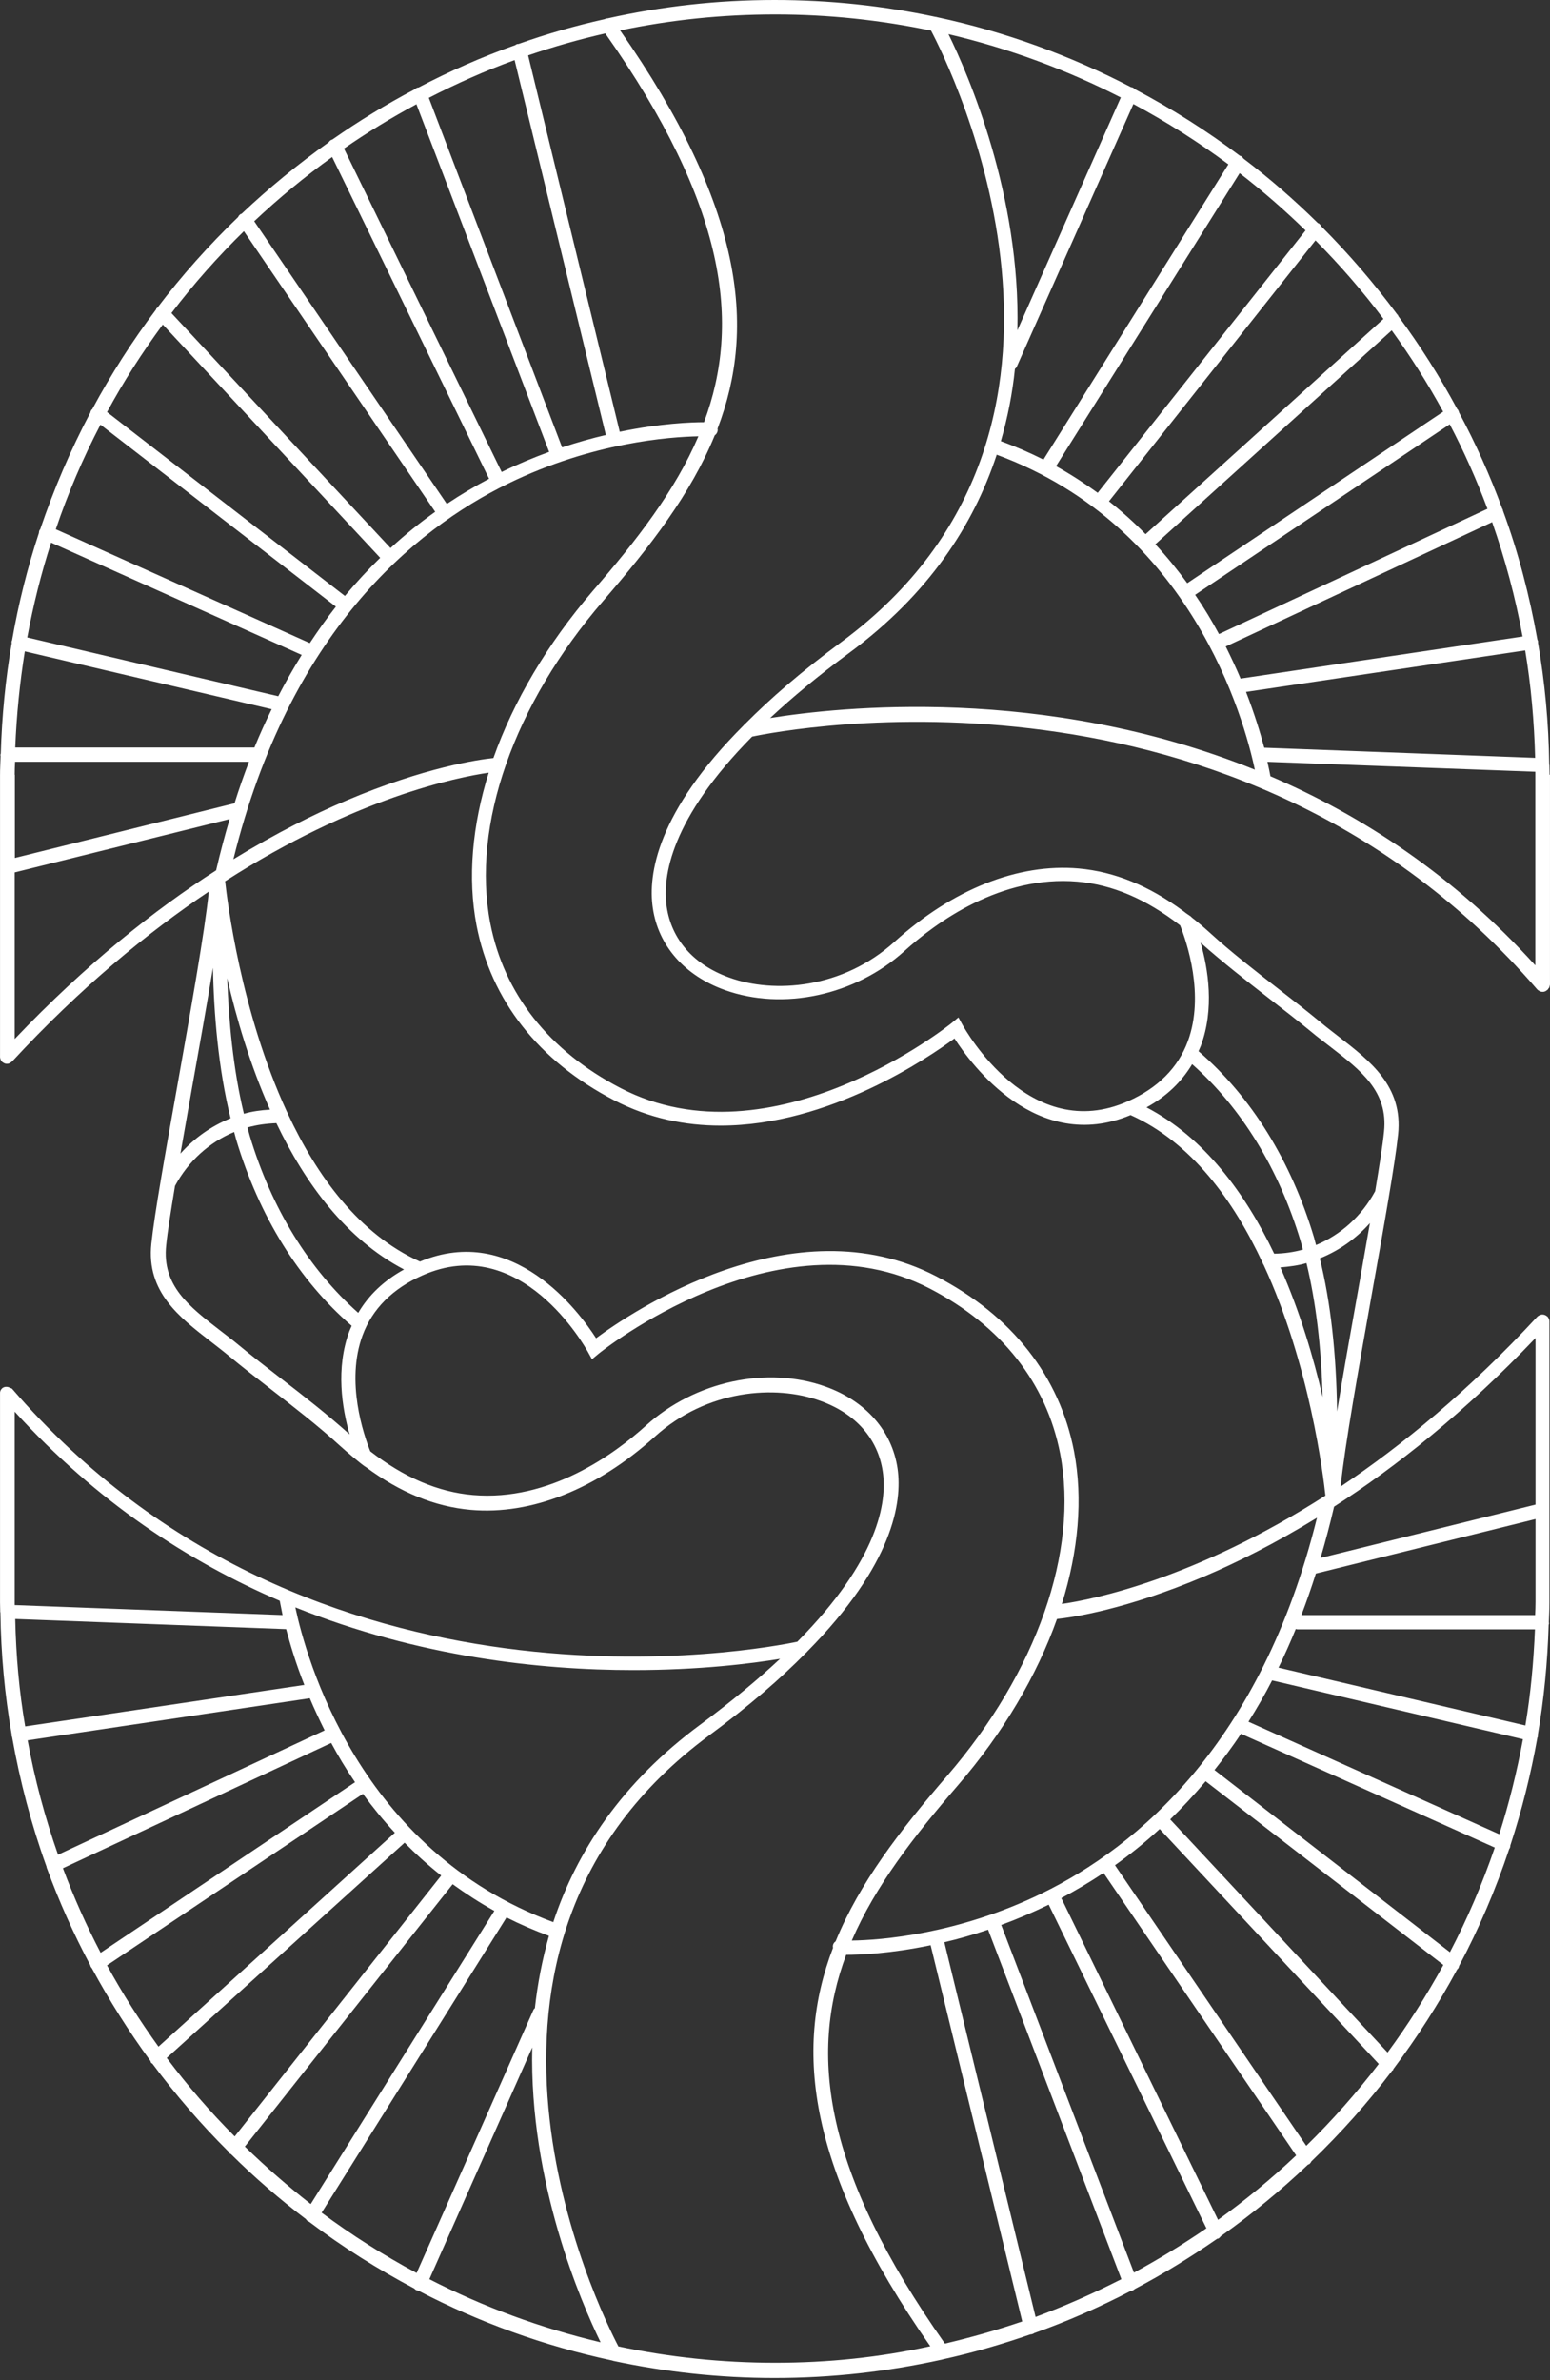 <?xml version="1.0" encoding="UTF-8"?> <svg xmlns="http://www.w3.org/2000/svg" width="473" height="726" viewBox="0 0 473 726" fill="none"><rect x="0" y="0" width="473" height="726" fill="#333333" stroke="none"/> <path d="M472.878 236.32C472.878 235.404 472.821 234.487 472.821 233.57C472.821 233.513 472.821 233.513 472.821 233.456C472.821 233.399 472.821 233.341 472.764 233.284C472.592 220.566 471.446 208.134 469.326 195.988C469.326 195.874 469.384 195.759 469.326 195.587C469.326 195.415 469.212 195.301 469.155 195.129C466.748 181.609 463.311 168.432 458.671 155.828C458.613 155.656 458.613 155.484 458.556 155.313C458.556 155.255 458.499 155.255 458.441 155.198C454.718 145.058 450.306 135.261 445.265 125.866C445.207 125.579 445.093 125.293 444.921 125.006C444.864 124.892 444.749 124.834 444.692 124.777C439.364 114.866 433.348 105.413 426.703 96.419C426.646 96.304 426.646 96.189 426.588 96.075C426.531 96.018 426.474 96.018 426.416 95.96C419.313 86.393 411.578 77.398 403.157 68.977C403.042 68.69 402.813 68.461 402.584 68.232C402.469 68.118 402.297 68.118 402.183 68.06C395.022 61.014 387.459 54.425 379.439 48.353C379.267 48.066 379.038 47.837 378.809 47.665C378.694 47.608 378.579 47.55 378.408 47.55C368.325 39.931 357.611 33.171 346.325 27.213C346.153 26.983 345.867 26.812 345.638 26.697C345.466 26.64 345.294 26.582 345.122 26.582C326.732 17.015 306.91 9.739 286.056 5.271C285.885 5.213 285.655 5.156 285.484 5.156C269.672 1.776 253.229 0 236.386 0C218.855 0 201.84 1.948 185.398 5.614C185.112 5.614 184.825 5.672 184.539 5.844C175.544 7.849 166.779 10.37 158.243 13.406C158.128 13.406 158.014 13.406 157.956 13.406C157.67 13.463 157.441 13.578 157.269 13.749C147.071 17.359 137.218 21.713 127.708 26.697C127.593 26.697 127.421 26.697 127.306 26.754C127.02 26.869 126.734 27.041 126.504 27.27C117.796 31.853 109.432 36.952 101.412 42.566C101.297 42.624 101.182 42.624 101.068 42.681C100.724 42.853 100.495 43.139 100.266 43.426C90.927 50.071 82.048 57.347 73.741 65.196C73.626 65.253 73.454 65.253 73.34 65.368C72.996 65.597 72.824 65.883 72.652 66.227C63.715 74.82 55.465 84.044 47.96 93.955C47.903 94.013 47.846 93.955 47.788 94.013C47.674 94.127 47.674 94.299 47.616 94.413C40.398 103.981 33.867 114.179 28.138 124.834C28.081 124.892 28.023 124.892 27.966 124.949C27.737 125.235 27.622 125.522 27.565 125.866C21.55 137.209 16.451 149.125 12.269 161.443C12.211 161.557 12.097 161.614 12.039 161.729C11.925 162.015 11.868 162.302 11.868 162.588C8.373 173.187 5.623 184.129 3.675 195.358C3.618 195.473 3.561 195.53 3.561 195.645C3.503 195.816 3.561 196.046 3.561 196.217C1.67 207.16 0.581 218.389 0.238 229.847C0.18 230.018 0.123 230.133 0.123 230.305C0.123 230.419 0.18 230.534 0.18 230.649C0.123 232.596 0.009 234.487 0.009 236.435V322.37V322.427C0.009 322.484 0.009 322.484 0.009 322.484C0.066 323.057 0.295 323.515 0.639 323.916H0.696C1.097 324.26 1.555 324.489 2.071 324.489C2.357 324.489 2.644 324.432 2.93 324.317L2.988 324.26C3.217 324.146 3.446 323.974 3.618 323.802C3.618 323.802 3.618 323.802 3.675 323.802C24.529 301.287 44.981 284.501 63.715 271.955C62.512 284.043 58.043 309.021 54.09 331.307C50.481 351.473 47.101 370.55 46.184 379.373C44.637 394.096 54.72 401.773 64.402 409.278C66.236 410.71 68.126 412.143 69.902 413.632C74.142 417.127 78.496 420.507 82.85 423.887C89.839 429.33 97.058 434.887 103.703 440.959C105.536 442.621 110.406 446.803 111.724 447.548C122.208 455.282 132.692 459.579 143.691 460.552C162.196 462.157 182.133 454.193 199.835 438.21C215.762 423.83 236.615 422.34 250.25 427.267C261.135 431.163 267.896 438.84 269.385 448.865C270.76 458.146 268.125 475.677 243.318 500.77C233.293 502.89 95.339 529.644 3.732 423.658C3.561 423.429 3.217 423.429 2.988 423.314C2.988 423.314 2.93 423.314 2.93 423.257C2.186 422.913 1.384 422.913 0.696 423.429C0.18 423.887 -0.049 424.46 0.009 425.09C0.009 425.147 0.009 425.205 0.009 425.205V488.796C0.009 489.713 0.066 490.63 0.066 491.546C0.066 491.603 0.066 491.604 0.066 491.661C0.066 491.718 0.066 491.775 0.123 491.833C0.295 504.551 1.441 516.983 3.561 529.128C3.561 529.243 3.503 529.357 3.561 529.529C3.561 529.644 3.675 529.701 3.675 529.759C6.081 543.394 9.576 556.57 14.159 569.288C14.216 569.46 14.216 569.632 14.274 569.804C14.274 569.861 14.331 569.861 14.331 569.919C18.055 580.059 22.466 589.913 27.508 599.366C27.565 599.652 27.68 599.939 27.851 600.168C27.909 600.225 27.966 600.282 28.023 600.34C33.351 610.193 39.309 619.646 45.898 628.641C46.012 628.813 45.955 629.042 46.127 629.214C46.242 629.328 46.413 629.443 46.528 629.5C53.575 638.953 61.251 647.89 69.616 656.197C69.73 656.483 69.959 656.713 70.189 656.942C70.303 656.999 70.361 656.999 70.475 657.056C77.636 664.16 85.256 670.749 93.334 676.879C93.505 677.165 93.735 677.394 93.964 677.566C94.078 677.623 94.193 677.623 94.308 677.681C104.391 685.3 115.161 692.118 126.447 698.076C126.619 698.305 126.848 698.477 127.135 698.592C127.306 698.649 127.478 698.649 127.65 698.706C146.098 708.331 165.92 715.549 186.831 720.018C186.945 720.018 187.06 720.132 187.174 720.132C203.044 723.513 219.486 725.346 236.386 725.346C253.86 725.346 270.817 723.398 287.202 719.789H287.26C287.374 719.789 287.546 719.674 287.661 719.674C296.77 717.669 305.707 715.091 314.415 712.055C314.587 712.055 314.701 712.055 314.873 711.997C315.16 711.94 315.389 711.825 315.618 711.654C325.816 708.044 335.669 703.69 345.122 698.763C345.237 698.763 345.409 698.763 345.523 698.706C345.81 698.591 346.096 698.42 346.325 698.19C355.033 693.607 363.398 688.451 371.418 682.894C371.533 682.837 371.647 682.894 371.762 682.837C372.106 682.665 372.335 682.378 372.564 682.092C381.96 675.446 390.839 668.171 399.146 660.265C399.261 660.207 399.376 660.207 399.49 660.15C399.834 659.921 400.006 659.634 400.178 659.291C409.115 650.697 417.365 641.474 424.87 631.562C424.927 631.505 424.984 631.562 425.041 631.505C425.156 631.391 425.156 631.219 425.213 631.104C432.432 621.479 438.963 611.339 444.692 600.683C444.749 600.626 444.806 600.626 444.864 600.569C445.093 600.282 445.207 599.996 445.265 599.652C451.337 588.251 456.436 576.335 460.561 563.961C460.618 563.903 460.676 563.846 460.733 563.731C460.848 563.445 460.905 563.159 460.905 562.872C464.399 552.216 467.149 541.274 469.155 529.988C469.155 529.93 469.269 529.873 469.269 529.816C469.326 529.644 469.269 529.415 469.269 529.243C471.16 518.301 472.248 507.072 472.592 495.614C472.649 495.442 472.706 495.327 472.706 495.155C472.706 495.041 472.649 494.926 472.649 494.812C472.707 492.864 472.821 490.973 472.821 489.026V403.091V403.034C472.821 402.976 472.821 402.976 472.821 402.976C472.764 402.403 472.535 401.945 472.191 401.544H472.134C471.733 401.2 471.274 400.971 470.701 400.971H470.644H470.587C470.014 401.028 469.556 401.258 469.155 401.601C448.301 424.116 427.849 440.902 409.115 453.449C410.318 441.36 414.787 416.382 418.74 394.096C422.349 373.93 425.729 354.853 426.646 346.03C428.192 331.307 418.109 323.63 408.427 316.125C406.594 314.693 404.704 313.26 402.928 311.771C398.688 308.276 394.334 304.896 389.98 301.516C382.991 296.074 375.772 290.516 369.127 284.444C367.293 282.782 365.46 281.236 363.627 279.803C363.455 279.46 362.424 279.001 361.106 277.913C350.622 270.179 340.138 265.882 329.138 264.908C310.634 263.304 290.697 271.267 272.994 287.251C257.068 301.631 236.214 303.12 222.579 298.193C211.694 294.298 204.934 286.621 203.445 276.595C202.07 267.314 204.705 249.783 229.511 224.69C239.537 222.571 377.548 195.874 469.097 301.803C469.097 301.803 469.155 301.803 469.155 301.86C469.326 302.032 469.498 302.146 469.727 302.261C469.785 302.318 469.842 302.318 469.899 302.375C470.186 302.49 470.472 302.547 470.759 302.547C471.274 302.547 471.675 302.375 472.076 302.032C472.134 302.032 472.134 302.032 472.191 301.974C472.191 301.974 472.191 301.917 472.248 301.917C472.363 301.803 472.42 301.688 472.535 301.516C472.592 301.401 472.707 301.344 472.764 301.23C472.821 301.115 472.821 301 472.878 300.829C472.936 300.657 472.936 300.542 472.993 300.37V300.313V236.32H472.878ZM380.241 211.056L465.431 198.394C467.207 209.108 468.181 220.05 468.467 231.164L385.798 228.071C384.595 223.545 382.819 217.701 380.241 211.056ZM440.395 125.579L362.309 177.885C359.387 173.874 356.179 169.921 352.57 166.026L424.698 100.773C430.427 108.679 435.697 116.928 440.395 125.579ZM442.4 129.418C446.754 137.725 450.593 146.318 453.915 155.198L371.991 193.41C369.871 189.457 367.465 185.447 364.715 181.437L442.4 129.418ZM455.348 159.266C459.301 170.552 462.452 182.181 464.629 194.155L378.579 206.988C377.262 203.837 375.715 200.572 374.054 197.191L455.348 159.266ZM422.177 97.278L349.591 162.932C346.153 159.437 342.487 156.115 338.419 152.906L401.438 73.331C408.886 80.836 415.818 88.799 422.177 97.278ZM289.437 10.427C307.941 14.781 325.529 21.312 342.029 29.733L310.462 100.773C311.493 59.524 295.395 22.572 289.437 10.427ZM309.717 112.517C309.946 112.345 310.175 112.116 310.29 111.83L345.867 31.738C356.007 37.181 365.689 43.311 374.856 50.129L318.425 140.188C314.3 138.126 310.004 136.235 305.42 134.574C307.54 127.241 308.972 119.85 309.717 112.517ZM378.293 52.821C385.34 58.264 392.043 64.107 398.402 70.295L334.982 150.328C331.029 147.464 326.789 144.714 322.264 142.193L378.293 52.821ZM150.566 231.222C146.04 231.68 129.483 234.086 105.594 244.226C95.854 248.351 84.225 254.137 71.22 262.101C88.235 193.124 126.046 161.672 155.149 147.464C180.93 134.917 204.418 133.256 213.127 133.084C206.023 149.698 194.278 164.823 180.815 180.348C166.951 196.504 156.696 213.92 150.566 231.222ZM4.477 236.32C4.477 235.003 4.535 233.685 4.592 232.367H75.975C74.428 236.435 72.939 240.617 71.564 245.028L4.534 261.7V236.32H4.477ZM7.571 198.681L82.907 216.326C81.074 220.05 79.298 223.946 77.636 228.013H4.649C5.05 218.102 6.024 208.306 7.571 198.681ZM15.591 165.51L92.073 199.769C89.61 203.722 87.204 207.962 84.912 212.373L8.316 194.441C10.149 184.588 12.555 174.906 15.591 165.51ZM30.659 129.532L102.5 185.046C99.75 188.541 97.115 192.264 94.537 196.16L17.024 161.443C20.747 150.386 25.331 139.73 30.659 129.532ZM49.679 98.997L116.02 170.151C112.354 173.703 108.745 177.598 105.25 181.78L32.664 125.694C37.705 116.356 43.434 107.476 49.679 98.997ZM101.354 47.894L149.248 146.032C145.009 148.266 140.655 150.844 136.358 153.708L77.579 67.487C85.084 60.441 92.99 53.91 101.354 47.894ZM127.077 31.796L167.581 137.839C162.883 139.558 158.014 141.563 153.087 143.969L104.963 45.316C112.01 40.447 119.4 35.921 127.077 31.796ZM157.04 18.333L184.883 132.683C180.701 133.657 176.232 134.917 171.534 136.464L130.858 29.848C139.337 25.494 148.045 21.598 157.04 18.333ZM214.845 128.787C210.892 128.787 201.497 129.131 189.122 131.709L161.165 16.901C168.842 14.265 176.69 12.031 184.711 10.198C221.777 62.79 226.131 98.538 214.845 128.787ZM74.428 70.524L132.806 156.115C128.223 159.38 123.64 163.047 119.171 167.172L52.314 95.502C59.074 86.622 66.465 78.315 74.428 70.524ZM4.477 316.927V266.111L70.074 249.841C68.585 254.882 67.21 260.038 65.949 265.481C47.273 277.454 26.19 294.126 4.477 316.927ZM109.317 400.455C94.25 387.107 82.85 368.545 76.204 346.431C75.975 345.629 75.746 344.77 75.516 343.911C78.324 343.108 81.303 342.707 84.339 342.593C93.162 361.04 105.708 378.055 123.296 387.222C117.166 390.602 112.526 395.013 109.317 400.455ZM74.428 339.728C71.105 325.979 69.787 311.198 69.329 298.365C72.079 310.396 76.261 324.661 82.391 338.468C79.641 338.64 76.949 338.984 74.428 339.728ZM64.975 295.214C65.262 309.078 66.579 325.75 70.36 341.103C64.517 343.452 59.303 347.119 55.064 351.874C56.153 345.629 57.356 338.869 58.559 331.994C60.85 319.276 63.142 306.328 64.975 295.214ZM85.714 420.45C81.417 417.127 77.063 413.747 72.881 410.309C71.048 408.763 69.1 407.33 67.267 405.898C57.699 398.508 49.392 392.149 50.71 379.831C51.111 375.764 52.142 369.404 53.403 361.728C57.528 354.108 63.887 348.436 71.449 345.285C71.678 346.088 71.85 346.832 72.079 347.634C79.069 370.951 91.214 390.544 107.312 404.409C107.083 404.924 106.854 405.44 106.625 406.013C102.385 417.356 104.391 429.559 106.682 437.522C99.922 431.449 92.703 425.835 85.714 420.45ZM193.247 509.421C213.585 509.421 229.454 507.415 238.048 505.983C231.345 512.228 223.381 518.873 213.814 525.977C189.695 543.737 175.945 564.82 168.842 586.304C109.317 564.362 93.334 505.41 90.125 490.286C127.765 505.41 164.831 509.421 193.247 509.421ZM183.279 714.461C164.946 710.107 147.415 703.633 131.03 695.211L162.425 624.516C161.451 665.65 177.378 702.373 183.279 714.461ZM163.227 612.542C162.998 612.714 162.826 612.943 162.712 613.23L127.135 693.321C116.994 687.878 107.312 681.748 98.146 674.931L154.576 584.871C158.644 586.934 162.998 588.824 167.524 590.486C165.461 597.761 164.029 605.209 163.227 612.542ZM74.715 654.765L138.134 574.731C142.087 577.595 146.327 580.345 150.853 582.866L94.823 672.295C87.776 666.796 81.074 660.952 74.715 654.765ZM32.664 599.48L110.75 547.175C113.672 551.185 116.88 555.138 120.489 559.034L48.361 624.287C42.632 616.323 37.362 608.074 32.664 599.48ZM8.43 530.847L94.537 518.014C95.854 521.165 97.401 524.431 99.063 527.811L17.711 565.737C13.758 554.508 10.607 542.821 8.43 530.847ZM4.649 493.838L87.318 496.931C88.521 501.457 90.24 507.301 92.875 513.947L7.685 526.608C5.852 515.952 4.878 505.009 4.649 493.838ZM101.068 531.649C103.187 535.602 105.594 539.612 108.344 543.623L30.716 595.642C26.362 587.335 22.523 578.741 19.201 569.861L101.068 531.649ZM85.37 488.281C85.542 489.197 85.829 490.687 86.23 492.635L4.477 489.598C4.477 489.312 4.477 489.026 4.477 488.739V430.59C29.456 458.032 57.47 476.307 85.37 488.281ZM50.882 627.724L123.468 562.07C126.905 565.565 130.572 568.887 134.64 572.096L71.621 651.671C64.173 644.224 57.241 636.203 50.882 627.724ZM236.558 720.705C220.173 720.705 204.189 718.987 188.721 715.721C183.107 705.065 128.166 594.496 216.392 529.357C228.595 520.363 238.162 512.056 245.839 504.265C246.011 504.15 246.183 503.978 246.297 503.806C272.651 477.167 275.343 458.146 273.911 448.006C272.25 436.491 264.229 427.382 251.969 422.97C234.152 416.554 212.095 421.309 197.2 434.772C187.461 443.595 167.638 458.032 144.322 456.027C133.666 455.11 123.353 450.699 112.984 442.678C110.979 437.637 105.422 421.424 110.635 407.33C113.614 399.252 119.802 393.065 128.853 389.055C158.873 375.649 178.524 410.825 179.383 412.315L180.643 414.606L182.648 412.945C183.164 412.486 237.417 369.003 283.765 393.065C305.592 404.409 319.342 421.825 323.524 443.423C329.253 473.271 316.363 509.994 289.035 541.675C274.713 558.231 262.281 574.33 255.005 592.147C254.49 592.491 254.146 593.064 254.146 593.751C254.146 593.923 254.203 594.038 254.203 594.152C242.23 625.261 246.355 661.926 283.879 715.664C268.526 719.044 252.714 720.705 236.558 720.705ZM468.582 488.682C468.582 489.999 468.524 491.317 468.467 492.635H397.141C398.688 488.567 400.178 484.328 401.553 479.974L468.582 463.36V488.682ZM465.488 526.321L390.152 508.676C391.985 504.895 393.761 500.999 395.423 496.874C395.595 496.931 395.766 496.989 395.938 496.989H468.41C468.009 506.9 467.092 516.696 465.488 526.321ZM457.525 559.492L380.986 525.175C383.506 521.165 385.912 517.04 388.204 512.572L464.743 530.503C462.91 540.414 460.504 550.096 457.525 559.492ZM442.458 595.47L370.616 539.899C373.366 536.404 376.116 532.795 378.694 528.842L456.15 563.559C452.369 574.616 447.785 585.272 442.458 595.47ZM423.437 626.063L357.096 554.966C360.762 551.414 364.372 547.518 367.924 543.336L440.452 599.366C435.354 608.647 429.682 617.584 423.437 626.063ZM317.91 577.538C292.129 590.085 268.583 591.803 259.932 591.918C267.093 575.304 278.838 560.179 292.244 544.654C306.165 528.555 316.42 511.082 322.55 493.838C327.076 493.38 343.633 490.973 367.523 480.833C377.262 476.708 388.892 470.922 401.896 462.959C384.824 531.878 347.07 563.33 317.91 577.538ZM371.705 677.108L323.868 578.97C328.107 576.736 332.461 574.158 336.758 571.294L395.537 657.457C388.032 664.561 380.069 671.092 371.705 677.108ZM346.039 693.206L305.535 587.163C310.233 585.444 315.102 583.382 320.029 580.976L368.153 679.686C361.049 684.556 353.658 689.081 346.039 693.206ZM316.019 706.727L288.176 592.433C292.358 591.46 296.827 590.199 301.525 588.595L342.2 695.211C333.722 699.508 325.013 703.404 316.019 706.727ZM288.348 714.862C251.282 662.327 246.87 626.578 258.214 596.272C262.224 596.272 271.619 595.928 283.994 593.35L311.951 708.102C304.217 710.737 296.369 712.971 288.348 714.862ZM398.631 654.536L340.253 568.945C344.836 565.679 349.419 562.013 353.888 557.888L420.745 629.557C413.985 638.38 406.594 646.744 398.631 654.536ZM468.582 408.132V458.948L402.985 475.219C404.474 470.177 405.849 465.021 407.11 459.579C425.843 447.548 446.926 430.876 468.582 408.132ZM324.04 489.255C329.081 473.099 330.513 457.172 327.763 442.735C323.352 419.819 308.858 401.315 285.77 389.341C242.001 366.597 192.273 400.513 181.904 408.19C176.748 400.169 156.639 372.899 128.166 384.815C109.661 376.508 96.771 358.863 87.834 339.728C87.776 339.499 87.662 339.27 87.547 339.098C73.454 308.563 69.329 274.59 68.699 268.804C108.401 243.31 139.624 237.065 149.134 235.69C144.092 251.846 142.66 267.772 145.41 282.209C149.821 305.125 164.316 323.63 187.403 335.603C198.117 341.161 209.174 343.338 219.887 343.338C253.115 343.338 283.421 322.541 291.27 316.755C296.426 324.776 316.477 352.046 345.008 340.129C363.512 348.436 376.402 366.082 385.34 385.274C385.397 385.503 385.511 385.675 385.626 385.847C399.777 416.382 403.844 450.412 404.474 456.198C364.715 481.635 333.55 487.88 324.04 489.255ZM363.799 324.604C378.866 337.952 390.267 356.514 396.912 378.628C397.141 379.43 397.371 380.347 397.6 381.149C394.793 381.951 391.871 382.352 388.834 382.409C380.012 363.962 367.465 346.947 349.877 337.78C355.95 334.458 360.59 329.989 363.799 324.604ZM390.725 386.591C393.475 386.362 396.167 386.019 398.688 385.274C401.553 397.133 403.214 410.768 403.615 426.121C400.865 414.205 396.74 400.226 390.725 386.591ZM408.026 430.533C407.797 412.887 406.079 397.247 402.756 383.841C408.599 381.493 413.813 377.826 418.052 373.071C416.964 379.316 415.761 386.076 414.557 392.951C412.209 406.013 409.86 419.247 408.026 430.533ZM387.345 304.61C391.641 307.933 395.996 311.313 400.178 314.75C402.011 316.297 403.959 317.729 405.792 319.161C415.359 326.552 423.667 332.911 422.349 345.228C421.948 349.296 420.917 355.655 419.656 363.332C415.531 370.951 409.172 376.623 401.61 379.774C401.381 379.029 401.209 378.17 400.98 377.425C393.99 354.108 381.845 334.515 365.746 320.651C365.976 320.135 366.205 319.62 366.434 319.047C370.673 307.703 368.668 295.501 366.377 287.537C373.137 293.553 380.355 299.167 387.345 304.61ZM199.205 276.939C200.867 288.454 208.887 297.563 221.147 301.974C238.964 308.391 260.964 303.636 275.916 290.173C285.655 281.35 305.42 266.913 328.795 268.918C339.451 269.835 349.763 274.246 360.132 282.267C362.137 287.308 367.694 303.521 362.481 317.615C359.502 325.692 353.315 331.88 344.263 335.89C314.243 349.296 294.593 314.12 293.733 312.63L292.473 310.339L290.468 312C289.952 312.458 235.699 355.941 189.351 331.88C167.524 320.536 153.774 303.12 149.592 281.522C143.863 251.674 156.753 214.951 184.081 183.27C198.403 166.713 210.835 150.615 218.111 132.798C218.626 132.454 218.97 131.881 219.027 131.194C219.027 131.022 218.97 130.907 218.97 130.735C230.886 99.627 226.762 63.019 189.237 9.281C204.533 6.073 220.345 4.411 236.615 4.411C252.886 4.411 268.755 6.13 284.109 9.338C289.723 19.937 345.065 130.621 256.839 195.759C244.636 204.754 235.069 213.061 227.392 220.795C227.22 220.909 227.048 221.081 226.876 221.31C200.408 247.778 197.716 266.798 199.205 276.939ZM235.011 219.019C241.714 212.774 249.677 206.129 259.245 199.082C283.364 181.265 297.056 160.239 304.16 138.699C363.684 160.641 379.725 219.592 382.933 234.773C318.425 208.764 255.636 215.696 235.011 219.019ZM387.689 236.779C387.517 235.862 387.23 234.372 386.772 232.367L468.524 235.404C468.524 235.69 468.524 235.977 468.524 236.263V294.469C443.661 267.028 415.646 248.752 387.689 236.779Z" fill="white"></path> </svg> 